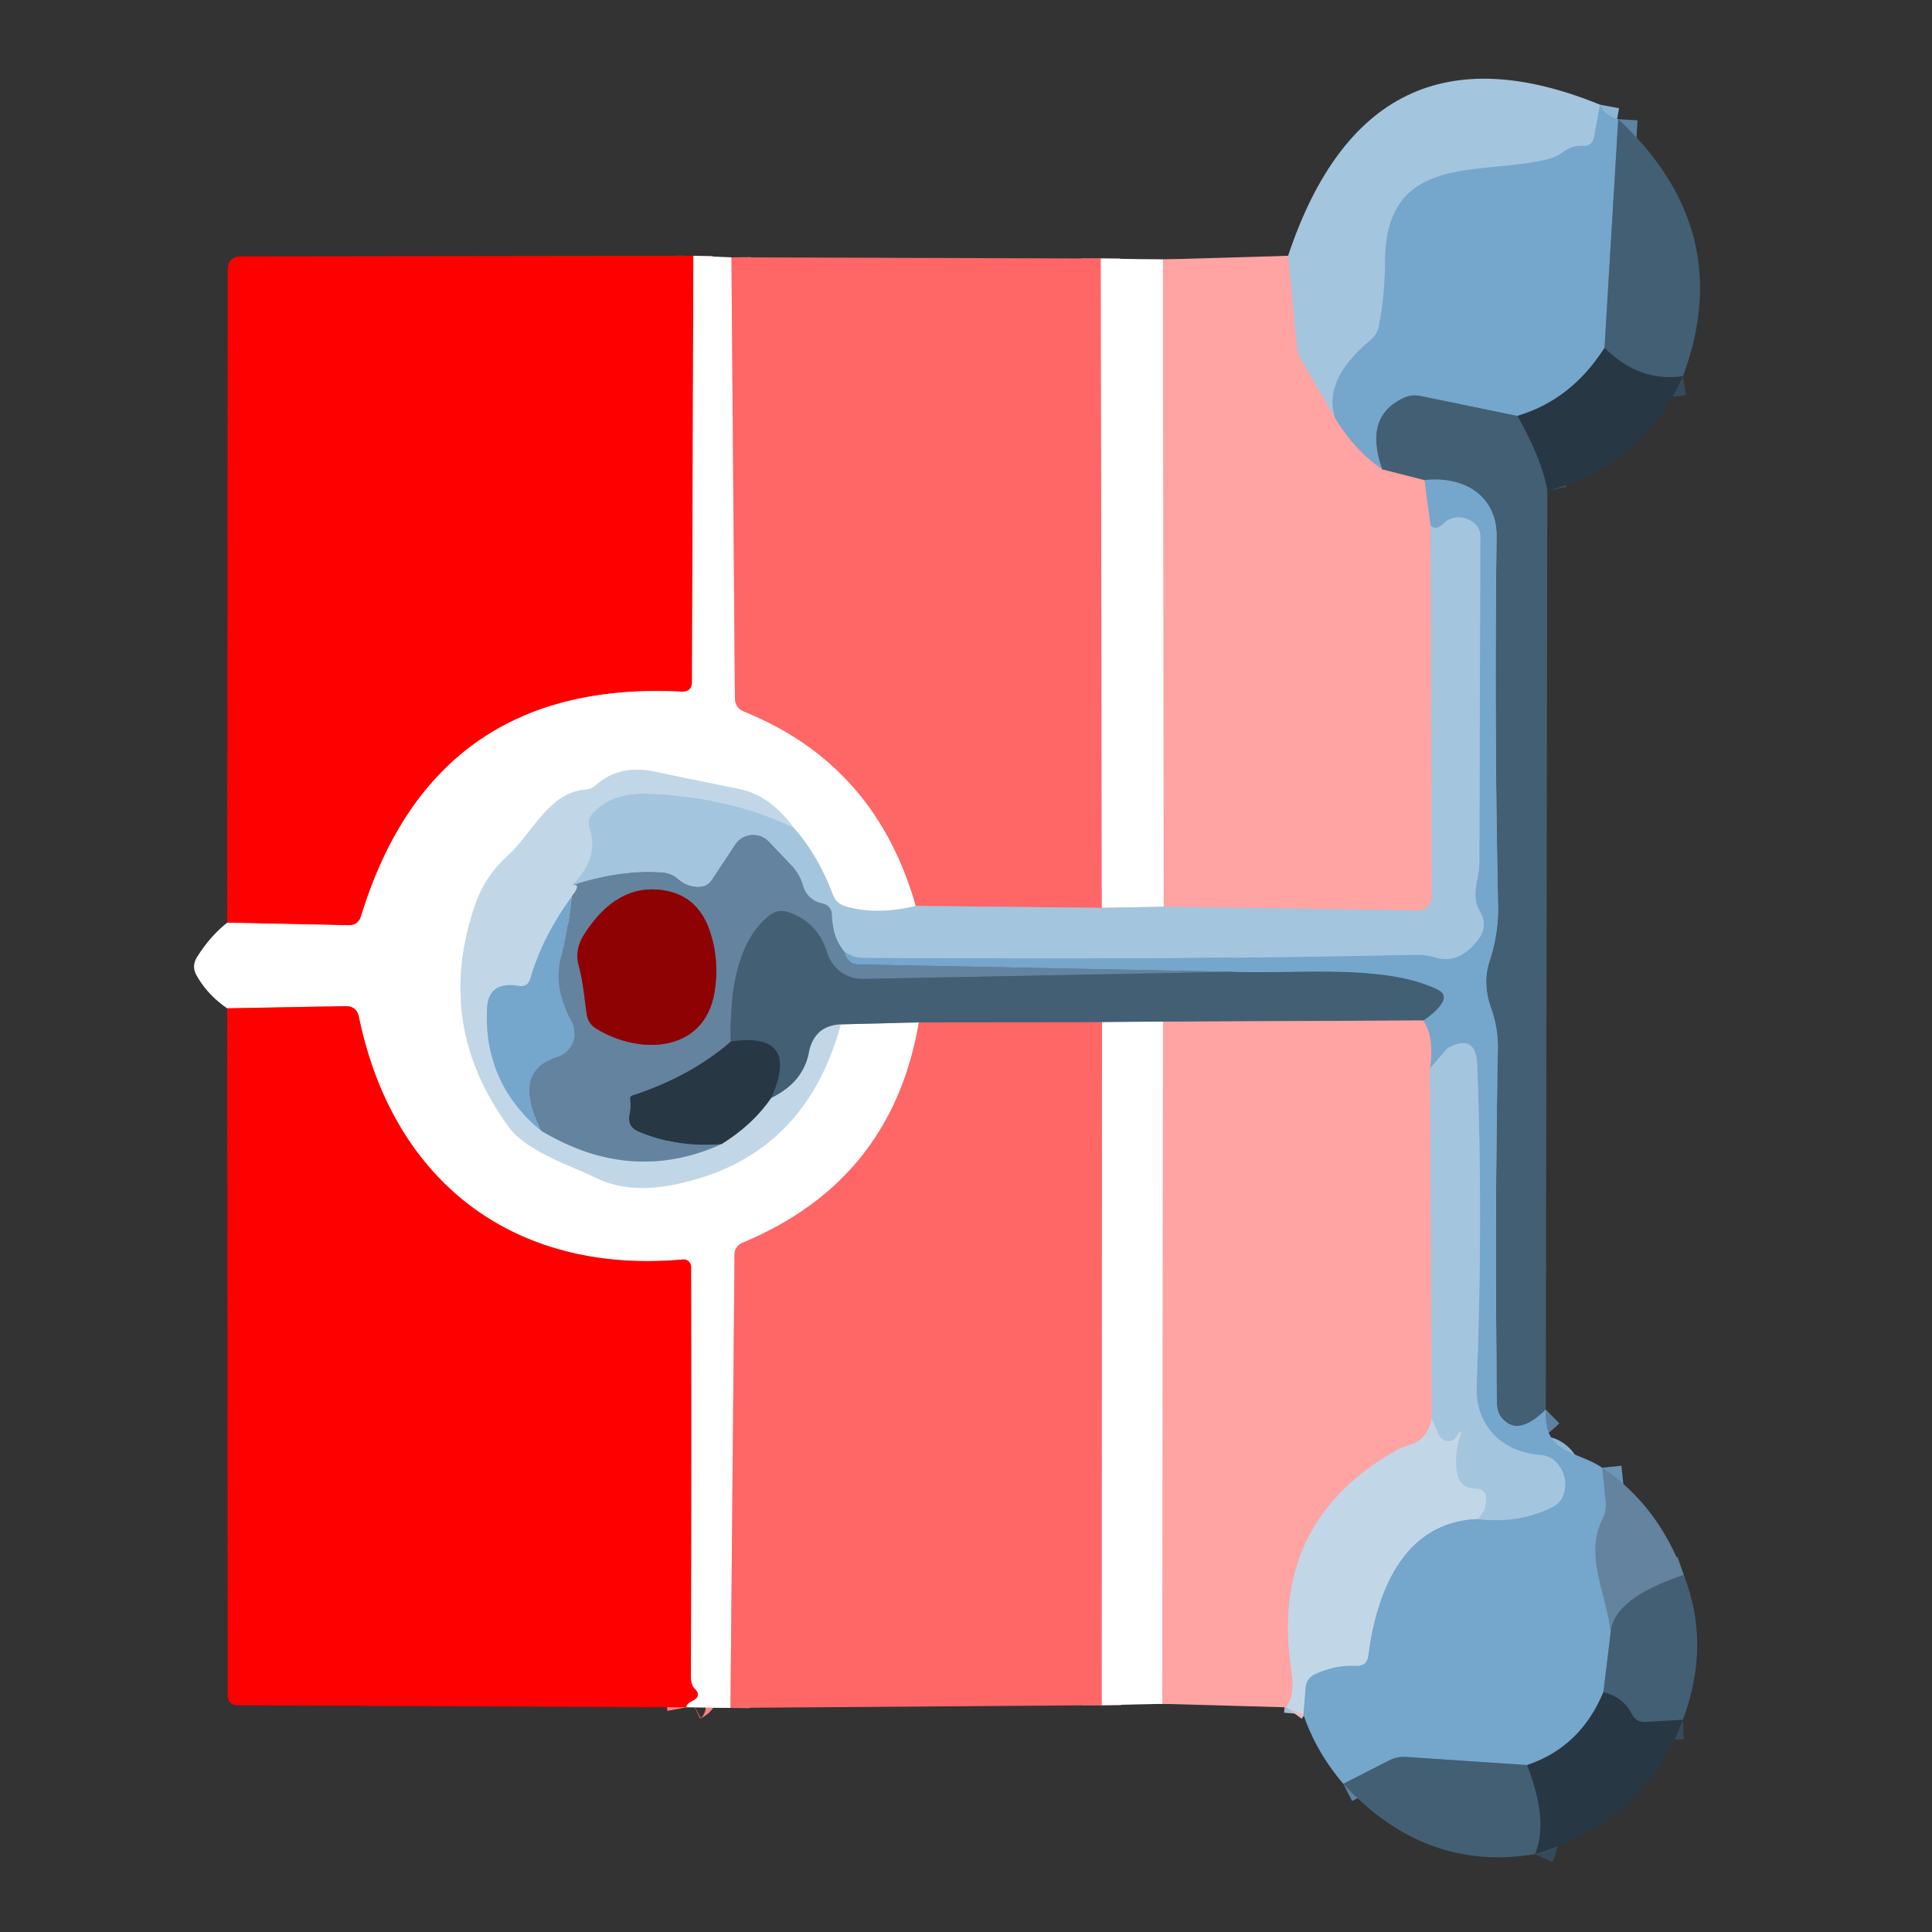 <svg xmlns="http://www.w3.org/2000/svg" viewBox="0 0 100 100"><rect x="0" y="0" width="100" height="100" fill="#333333" stroke="none"/><g fill="none" stroke-width="2"><path stroke="#8db6d5" d="m82.82 5.42-.31 1.67q-.09.49-.59.46-.54-.03-1.01.32-.4.29-.89.4c-3.56.82-8.3-.35-8.33 5.27q0 1.7-.31 3.3-.08.47-.45.77-2.47 2.06-1.83 4.02" vector-effect="non-scaling-stroke"/><path stroke="#d2b4c1" d="m69.1 21.63-1.7-2.9q-.25-.43-.29-.92l-.44-4.57" vector-effect="non-scaling-stroke"/><path stroke="#5c83a0" d="m83.76 6.17-.71 11.84" vector-effect="non-scaling-stroke"/><path stroke="#4e6f88" d="M83.05 18.01q-1.72 2.69-4.51 3.52" vector-effect="non-scaling-stroke"/><path stroke="#5c83a0" d="m78.54 21.53-5-1.03q-.48-.1-.92.11-2.04.98-1.08 3.68" vector-effect="non-scaling-stroke"/><path stroke="#baa5b8" d="M71.54 24.29q-1.46-1-2.44-2.66" vector-effect="non-scaling-stroke"/><path stroke="#a1818c" d="m71.54 24.29 2.2.56" vector-effect="non-scaling-stroke"/><path stroke="#baa5b8" d="m73.74 24.85.31 2.36" vector-effect="non-scaling-stroke"/><path stroke="#d2b4c1" d="m74.05 27.21.06 19.21a.7.7 0 0 1-.71.7l-13.17-.19" vector-effect="non-scaling-stroke"/><path stroke="#ffd1d1" d="m60.23 46.93-.04-33.5" vector-effect="non-scaling-stroke"/><path stroke="#5c83a0" d="M80.01 72.96q-1.23 1.21-2 .69-.53-.36-.53-.99-.12-9.59.05-18.39.02-1.06-.36-2.12-.44-1.25-.08-2.36.49-1.52.45-3.01-.2-9.08-.08-19c.03-2.12-1.67-3.15-3.72-2.93" vector-effect="non-scaling-stroke"/><path stroke="#354b5c" d="M80.09 25.39q-.28-1.61-1.55-3.86m8.57-2.06q-2.24.34-4.06-1.46" vector-effect="non-scaling-stroke"/><path stroke="#d2e2ef" d="m60.23 46.93-3.2.06" vector-effect="non-scaling-stroke"/><path stroke="#84a4bf" d="M43.74 49.31q-.67-.77-.67-1.89 0-.55-.53-.67-.76-.16-.99-.95-.17-.57-.58-1l-1.18-1.24a1.12 1.11 40 0 0-1.73.15l-1.2 1.81q-.29.44-.82.39-.54-.04-.93-.39-.35-.31-.83-.35-2.2-.16-4.65.65" vector-effect="non-scaling-stroke"/><path stroke="#b3cee3" d="M29.63 45.82q1.39-1.41.89-2.93-.16-.46.18-.82.99-1.05 2.81-.99 4.2.14 7.55 1.74" vector-effect="non-scaling-stroke"/><path stroke="#6c95b6" d="m82.93 75.97.18 1.71q.06.5-.17.95c-.97 1.97.3 4.08.43 5.86" vector-effect="non-scaling-stroke"/><path stroke="#5c83a0" d="m83.37 84.49-.38 3.1" vector-effect="non-scaling-stroke"/><path stroke="#4e6f88" d="M82.99 87.59q-1.19 2.85-3.95 3.77" vector-effect="non-scaling-stroke"/><path stroke="#5c83a0" d="m79.04 91.36-6.25-.42q-.48-.03-.91.19l-2.35 1.2" vector-effect="non-scaling-stroke"/><path stroke="#9bbfda" d="m67.46 88.73.11-1.37q.04-.5.5-.71 1.07-.49 2.12-.43.56.03.63-.53c.41-3.19 1.77-6.92 5.65-7.07" vector-effect="non-scaling-stroke"/><path stroke="#8db6d5" d="M76.47 78.62q2.16.27 3.91-.63.46-.24.58-.74.21-.82-.35-1.5-.33-.39-.83-.43c-2.05-.15-3.43-1.53-3.35-3.59q.34-8.61.03-16.6-.06-1.68-1.53-.88-.02.01-.91 1.05" vector-effect="non-scaling-stroke"/><path stroke="#baa5b8" d="M74.02 55.3q.23-1.6-.35-2.48" vector-effect="non-scaling-stroke"/><path stroke="#5c83a0" d="M73.67 52.82q.7-.48.94-.87.31-.48-.21-.73c-2.81-1.36-7.45-.79-10.59-.92" vector-effect="non-scaling-stroke"/><path stroke="#6c95b6" d="m63.81 50.3-19.41-.38q-.32-.01-.52-.26-.14-.17-.14-.35" vector-effect="non-scaling-stroke"/><path stroke="#8db6d5" d="m43.74 49.31.34.15q.26.11.54.11 14.53.15 28.62-.15.54-.02 1.05.14 1.25.38 2.26-.98a1.22 1.22 0 0 0 .07-1.37c-.54-.91-.05-1.64-.05-2.55q.03-8.39.05-16.9 0-.42-.33-.69-.36-.29-.8-.29-.46 0-.78.32-.37.38-.66.11" vector-effect="non-scaling-stroke"/><path stroke="#ffb3b3" d="m56.98 13.38.05 33.61" vector-effect="non-scaling-stroke"/><path stroke="#d296a2" d="m57.03 46.99-9.63-.1" vector-effect="non-scaling-stroke"/><path stroke="#53718a" d="m63.81 50.3-19.14.37a1.9 1.89 80.9 0 1-1.85-1.34q-.48-1.58-1.99-2.11-.55-.19-1.01.17-2.11 1.67-1.99 6.52" vector-effect="non-scaling-stroke"/><path stroke="#455d72" d="M37.83 53.91q-2.06 1.8-5.11 2.8a.16.15 76.6 0 0-.1.17q.05.4-.03.8-.13.64.47.89 2 .84 4.28.65" vector-effect="non-scaling-stroke"/><path stroke="#6c95b6" d="M28.01 58.53q-1.56-3.08.83-3.82a1.3 1.3 0 0 0 .74-1.87q-.94-1.68-.56-3.18.41-1.57.57-3.24" vector-effect="non-scaling-stroke"/><path stroke="#92adc3" d="M29.63 45.82q.5-.12-.04.6" vector-effect="non-scaling-stroke"/><path stroke="#9bbfda" d="M29.59 46.42q-1.49 2.03-2.14 4.23-.13.46-.6.38-1.58-.26-1.64 1.18-.18 3.87 2.8 6.32" vector-effect="non-scaling-stroke"/><path stroke="#92adc3" d="M28.01 58.53q4.67 2.79 9.33.69" vector-effect="non-scaling-stroke"/><path stroke="#748796" d="M37.34 59.22q1.63-1.01 2.58-2.4" vector-effect="non-scaling-stroke"/><path stroke="#829bae" d="M39.92 56.82q1.65-.81 1.94-2.32.26-1.4 1.66-1.48" vector-effect="non-scaling-stroke"/><path stroke="#ffb3b3" d="m37.86 13.32.18 22.82q.01.5.47.69 6.82 2.75 8.89 10.06" vector-effect="non-scaling-stroke"/><path stroke="#d2e2ef" d="M47.4 46.89q-2.02.5-3.65.02-.48-.15-.65-.62-.76-2.03-2.04-3.47" vector-effect="non-scaling-stroke"/><path stroke="#e0ebf3" d="M41.06 42.82q-1.21-1.66-2.8-1.98-3.37-.68-4.28-.88-1.89-.43-3.13.67-.24.22-.56.24c-1.89.16-2.73 2.26-4.03 3.44q-1.14 1.03-1.64 2.45-2.2 6.27 1.74 11.6c.92 1.24 3.11 1.94 4.52 2.62q1.7.82 4.09.32 6.68-1.38 8.55-8.28" vector-effect="non-scaling-stroke"/><path stroke="#a1afba" d="m43.52 53.02 4.04-.1" vector-effect="non-scaling-stroke"/><path stroke="#ffb3b3" d="M47.56 52.92q-1.4 8.2-9.14 11.41a.65.64 79.3 0 0-.4.6l-.21 23.47" vector-effect="non-scaling-stroke"/><path stroke="#ff8080" d="M35.53 88.37q-.03-.16.28-.32.53-.25.16-.63-.09-.08-.14-.21-.08-.21-.07-.44.03-11.36.01-21.19a.39.38 87.3 0 0-.42-.39c-8.71.79-15-3.99-16.77-12.54q-.12-.59-.72-.57l-6.1.11" vector-effect="non-scaling-stroke"/><path stroke="#53718a" d="M87.15 81.52q-3.64 1.21-3.78 2.97" vector-effect="non-scaling-stroke"/><path stroke="#354b5c" d="m87.1 89.02-1.92.11q-.5.03-.72-.41-.43-.87-1.47-1.13" vector-effect="non-scaling-stroke"/><path stroke="#b3cee3" d="M76.47 78.62q.44-.38.45-1.02 0-.54-.55-.55-.88-.01-.98-.94-.1-.86.15-1.64.22-.7-.17-.08-.1.17-.26.19-.47.09-.66-.36l-.34-.77" vector-effect="non-scaling-stroke"/><path stroke="#a1818c" d="m73.67 52.82-13.47.06" vector-effect="non-scaling-stroke"/><path stroke="#a1afba" d="m60.2 52.88-3.16.03" vector-effect="non-scaling-stroke"/><path stroke="#a1636d" d="m57.04 52.91-9.48.01" vector-effect="non-scaling-stroke"/><path stroke="#354b5c" d="M39.92 56.82q1.52-3.43-2.09-2.91m41.61 42.06q.74-1.64-.4-4.61" vector-effect="non-scaling-stroke"/><path stroke="#d2b4c1" d="m74.02 55.3.09 18.15" vector-effect="non-scaling-stroke"/><path stroke="#e0bdc5" d="M74.11 73.45q-.25 1.03-.98 1.28-.64.22-.69.25-6.81 3.74-5.59 11.53.19 1.22-.28 1.86" vector-effect="non-scaling-stroke"/><path stroke="#ff8080" d="m35.89 13.24-.07 22.04q0 .54-.54.52-12.82-.66-16.59 11.62-.15.48-.65.47l-6.28-.13" vector-effect="non-scaling-stroke"/><path stroke="#ffb3b3" d="m57.04 52.91-.01 35.35" vector-effect="non-scaling-stroke"/><path stroke="#ffd1d1" d="m60.2 52.88-.04 35.31" vector-effect="non-scaling-stroke"/><path stroke="#794351" d="M29.96 50c.22.79.29 1.69.41 2.5q.07.49.49.74c2.28 1.4 5.59 1.23 6.12-1.86q.27-1.62-.22-3.13-.61-1.89-2.42-2.17-2.41-.37-4.1 2.28-.52.81-.28 1.64" vector-effect="non-scaling-stroke"/></g><path fill="#a4c5de" d="m82.82 5.42-.31 1.67q-.09.49-.59.46-.54-.03-1.01.32-.4.29-.89.4c-3.56.82-8.3-.35-8.33 5.27q0 1.7-.31 3.3-.08.47-.45.77-2.47 2.06-1.83 4.02l-1.7-2.9q-.25-.43-.29-.92l-.44-4.57Q70.91.56 82.82 5.42Z"/><path fill="#75a6cc" d="M82.82 5.42q.25.59.94.75l-.71 11.84q-1.72 2.69-4.51 3.52l-5-1.03q-.48-.1-.92.11-2.04.98-1.08 3.68-1.46-1-2.44-2.66-.64-1.96 1.83-4.02.37-.3.45-.77.31-1.6.31-3.3c.03-5.62 4.77-4.45 8.33-5.27q.49-.11.89-.4.47-.35 1.01-.32.5.03.59-.46l.31-1.67Z"/><path fill="#435f74" d="M83.76 6.17q6.17 5.74 3.35 13.3-2.24.34-4.06-1.46l.71-11.84Z"/><path fill="#ffa3a3" d="m66.67 13.24.44 4.57q.04.49.29.92l1.7 2.9q.98 1.66 2.44 2.66l2.2.56.31 2.36.06 19.21a.7.7 0 0 1-.71.7l-13.17-.19-.04-33.5 6.48-.19Z"/><path fill="red" d="m35.89 13.24-.07 22.04q0 .54-.54.52-12.82-.66-16.59 11.62-.15.48-.65.47l-6.28-.13.03-33.78q0-.71.7-.71l23.4-.03Z"/><path fill="#fff" d="m35.89 13.24 1.97.08.18 22.82q.01.5.47.69 6.82 2.75 8.89 10.06-2.02.5-3.65.02-.48-.15-.65-.62-.76-2.03-2.04-3.47-1.21-1.66-2.8-1.98-3.37-.68-4.28-.88-1.89-.43-3.13.67-.24.22-.56.24c-1.89.16-2.73 2.26-4.03 3.44q-1.14 1.03-1.64 2.45-2.2 6.27 1.74 11.6c.92 1.24 3.11 1.94 4.52 2.62q1.7.82 4.09.32 6.68-1.38 8.55-8.28l4.04-.1q-1.4 8.2-9.14 11.41a.65.64 79.3 0 0-.4.6l-.21 23.47-2.28-.03q-.03-.16.28-.32.53-.25.16-.63-.09-.08-.14-.21-.08-.21-.07-.44.03-11.36.01-21.19a.39.38 87.3 0 0-.42-.39c-8.71.79-15-3.99-16.77-12.54q-.12-.59-.72-.57l-6.1.11q-1.03-.7-1.6-1.73-.24-.45.02-.89.67-1.09 1.58-1.81l6.28.13q.5.01.65-.47 3.77-12.28 16.59-11.62.54.02.54-.52l.07-22.04Z"/><path fill="#f66" d="m37.86 13.32 19.12.06.05 33.61-9.63-.1q-2.07-7.31-8.89-10.06-.46-.19-.47-.69l-.18-22.82Z"/><path fill="#fff" d="m56.98 13.38 3.21.05.04 33.5-3.2.06-.05-33.61Z"/><path fill="#273744" d="M83.05 18.01q1.82 1.8 4.06 1.46-2.06 4.66-7.02 5.92-.28-1.61-1.55-3.86 2.79-.83 4.51-3.52Z"/><path fill="#435f74" d="M78.54 21.53q1.27 2.25 1.55 3.86l-.08 47.57q-1.23 1.21-2 .69-.53-.36-.53-.99-.12-9.59.05-18.39.02-1.06-.36-2.12-.44-1.25-.08-2.36.49-1.52.45-3.01-.2-9.08-.08-19c.03-2.12-1.67-3.15-3.72-2.93l-2.2-.56q-.96-2.7 1.08-3.68.44-.21.92-.11l5 1.03Z"/><path fill="#75a6cc" d="M73.74 24.85c2.05-.22 3.75.81 3.72 2.93q-.12 9.92.08 19 .04 1.49-.45 3.01-.36 1.11.08 2.36.38 1.06.36 2.12-.17 8.8-.05 18.39 0 .63.53.99.77.52 2-.69c-.13 2.34 1.59 2.1 2.92 3.01l.18 1.71q.06.5-.17.95c-.97 1.97.3 4.08.43 5.86l-.38 3.1q-1.19 2.85-3.95 3.77l-6.25-.42q-.48-.03-.91.19l-2.35 1.2q-1.41-1.65-2.07-3.6l.11-1.37q.04-.5.5-.71 1.07-.49 2.12-.43.56.03.63-.53c.41-3.19 1.77-6.92 5.65-7.07q2.16.27 3.91-.63.46-.24.58-.74.21-.82-.35-1.5-.33-.39-.83-.43c-2.05-.15-3.43-1.53-3.35-3.59q.34-8.61.03-16.6-.06-1.68-1.53-.88-.02.01-.91 1.05.23-1.6-.35-2.48.7-.48.94-.87.31-.48-.21-.73c-2.81-1.36-7.45-.79-10.59-.92l-19.41-.38q-.32-.01-.52-.26-.14-.17-.14-.35l.34.15q.26.11.54.11 14.53.15 28.62-.15.54-.02 1.05.14 1.25.38 2.26-.98a1.22 1.22 0 0 0 .07-1.37c-.54-.91-.05-1.64-.05-2.55q.03-8.39.05-16.9 0-.42-.33-.69-.36-.29-.8-.29-.46 0-.78.32-.37.38-.66.11l-.31-2.36Z"/><path fill="#a4c5de" d="M43.74 49.31q-.67-.77-.67-1.89 0-.55-.53-.67-.76-.16-.99-.95-.17-.57-.58-1l-1.18-1.24a1.12 1.11 40 0 0-1.73.15l-1.2 1.81q-.29.44-.82.39-.54-.04-.93-.39-.35-.31-.83-.35-2.2-.16-4.65.65 1.39-1.41.89-2.93-.16-.46.18-.82.99-1.05 2.81-.99 4.2.14 7.55 1.74 1.28 1.44 2.04 3.47.17.47.65.62 1.63.48 3.65-.02l9.63.1 3.2-.06 13.17.19a.7.7 0 0 0 .71-.7l-.06-19.21q.29.27.66-.11.32-.32.78-.32.44 0 .8.29.33.27.33.69-.02 8.51-.05 16.9c0 .91-.49 1.64.05 2.55a1.22 1.22 0 0 1-.07 1.37q-1.01 1.36-2.26.98-.51-.16-1.05-.14-14.09.3-28.62.15-.28 0-.54-.11l-.34-.15Z"/><path fill="#c1d7e7" d="M41.06 42.82q-3.35-1.6-7.55-1.74-1.82-.06-2.81.99-.34.36-.18.82.5 1.52-.89 2.93.5-.12-.04.6-1.49 2.03-2.14 4.23-.13.46-.6.38-1.58-.26-1.64 1.18-.18 3.87 2.8 6.32 4.67 2.79 9.33.69 1.63-1.01 2.58-2.4 1.65-.81 1.94-2.32.26-1.4 1.66-1.48-1.87 6.9-8.55 8.28-2.39.5-4.09-.32c-1.41-.68-3.6-1.38-4.52-2.62q-3.94-5.33-1.74-11.6.5-1.42 1.64-2.45c1.3-1.18 2.14-3.28 4.03-3.44q.32-.02.56-.24 1.24-1.1 3.13-.67.91.2 4.28.88 1.59.32 2.8 1.98Z"/><path fill="#63839f" d="M43.74 49.31q0 .18.14.35.2.25.52.26l19.41.38-19.14.37a1.9 1.89 80.9 0 1-1.85-1.34q-.48-1.58-1.99-2.11-.55-.19-1.01.17-2.11 1.67-1.99 6.52-2.06 1.8-5.11 2.8a.16.15 76.6 0 0-.1.17q.05.4-.03.8-.13.64.47.89 2 .84 4.28.65-4.66 2.1-9.33-.69-1.56-3.08.83-3.82a1.3 1.3 0 0 0 .74-1.87q-.94-1.68-.56-3.18.41-1.57.57-3.24.54-.72.04-.6 2.45-.81 4.65-.65.48.04.83.35.39.35.93.39.53.05.82-.39l1.2-1.81a1.12 1.11 40 0 1 1.73-.15l1.18 1.24q.41.43.58 1 .23.79.99.95.53.12.53.67 0 1.12.67 1.89ZM29.96 50c.22.79.29 1.69.41 2.5q.07.49.49.74c2.28 1.4 5.59 1.23 6.12-1.86q.27-1.62-.22-3.13-.61-1.89-2.42-2.17-2.41-.37-4.1 2.28-.52.81-.28 1.64Z"/><path fill="#8f0203" d="M29.96 50q-.24-.83.28-1.64 1.69-2.65 4.1-2.28 1.81.28 2.42 2.17.49 1.51.22 3.13c-.53 3.09-3.84 3.26-6.12 1.86q-.42-.25-.49-.74c-.12-.81-.19-1.71-.41-2.5Z"/><path fill="#75a6cc" d="M29.59 46.42q-.16 1.67-.57 3.24-.38 1.5.56 3.18a1.3 1.3 0 0 1-.74 1.87q-2.39.74-.83 3.82-2.98-2.45-2.8-6.32.06-1.44 1.64-1.18.47.08.6-.38.65-2.2 2.14-4.23Z"/><path fill="#435f74" d="M63.81 50.3c3.14.13 7.78-.44 10.59.92q.52.25.21.73-.24.39-.94.87l-13.47.06-3.16.03-9.48.01-4.04.1q-1.4.08-1.66 1.48-.29 1.51-1.94 2.32 1.52-3.43-2.09-2.91-.12-4.85 1.99-6.52.46-.36 1.01-.17 1.51.53 1.99 2.11a1.9 1.89 80.9 0 0 1.85 1.34l19.14-.37Z"/><path fill="red" d="m35.53 88.37-23.24-.11q-.5-.01-.5-.51l-.03-35.56 6.1-.11q.6-.02.72.57c1.77 8.55 8.06 13.33 16.77 12.54a.39.38 87.3 0 1 .42.39q.02 9.83-.01 21.19-.01.23.07.44.05.13.14.21.37.38-.16.63-.31.16-.28.32Z"/><path fill="#f66" d="m47.56 52.92 9.48-.01-.01 35.35-19.22.14.21-23.47a.65.64 79.3 0 1 .4-.6q7.74-3.21 9.14-11.41Z"/><path fill="#fff" d="m60.2 52.88-.04 35.31-3.13.07.01-35.35 3.16-.03Z"/><path fill="#ffa3a3" d="M73.67 52.82q.58.88.35 2.48l.09 18.15q-.25 1.03-.98 1.28-.64.22-.69.25-6.81 3.74-5.59 11.53.19 1.22-.28 1.86l-6.41-.18.04-35.31 13.47-.06Z"/><path fill="#273744" d="M37.83 53.91q3.61-.52 2.09 2.91-.95 1.39-2.58 2.4-2.28.19-4.28-.65-.6-.25-.47-.89.08-.4.03-.8a.16.15 76.6 0 1 .1-.17q3.05-1 5.11-2.8Z"/><path fill="#a4c5de" d="M76.47 78.62q.44-.38.45-1.02 0-.54-.55-.55-.88-.01-.98-.94-.1-.86.15-1.64.22-.7-.17-.08-.1.17-.26.19-.47.09-.66-.36l-.34-.77-.09-18.15q.89-1.04.91-1.05 1.47-.8 1.53.88.31 7.99-.03 16.6c-.08 2.06 1.3 3.44 3.35 3.59q.5.04.83.43.56.68.35 1.5-.12.5-.58.74-1.75.9-3.91.63Z"/><path fill="#c1d7e7" d="m74.11 73.45.34.77q.19.45.66.36.16-.02.26-.19.39-.62.17.08-.25.78-.15 1.64.1.93.98.94.55.01.55.55-.01.64-.45 1.02c-3.88.15-5.24 3.88-5.65 7.07q-.07.56-.63.53-1.05-.06-2.12.43-.46.21-.5.71l-.11 1.37-.89-.36q.47-.64.28-1.86-1.22-7.79 5.59-11.53.05-.03.69-.25.73-.25.98-1.28Z"/><path fill="#63839f" d="M82.93 75.97q2.91 1.95 4.22 5.55-3.64 1.21-3.78 2.97c-.13-1.78-1.4-3.89-.43-5.86q.23-.45.17-.95l-.18-1.71Z"/><path fill="#435f74" d="M87.15 81.52q1.42 3.61-.05 7.5l-1.92.11q-.5.03-.72-.41-.43-.87-1.47-1.13l.38-3.1q.14-1.76 3.78-2.97Z"/><path fill="#273744" d="M82.99 87.59q1.04.26 1.47 1.13.22.44.72.41l1.92-.11q-1.9 5.17-7.66 6.95.74-1.64-.4-4.61 2.76-.92 3.95-3.77Z"/><path fill="#435f74" d="M79.04 91.36q1.14 2.97.4 4.61-5.68.95-9.91-3.64l2.35-1.2q.43-.22.91-.19l6.25.42Z"/></svg>